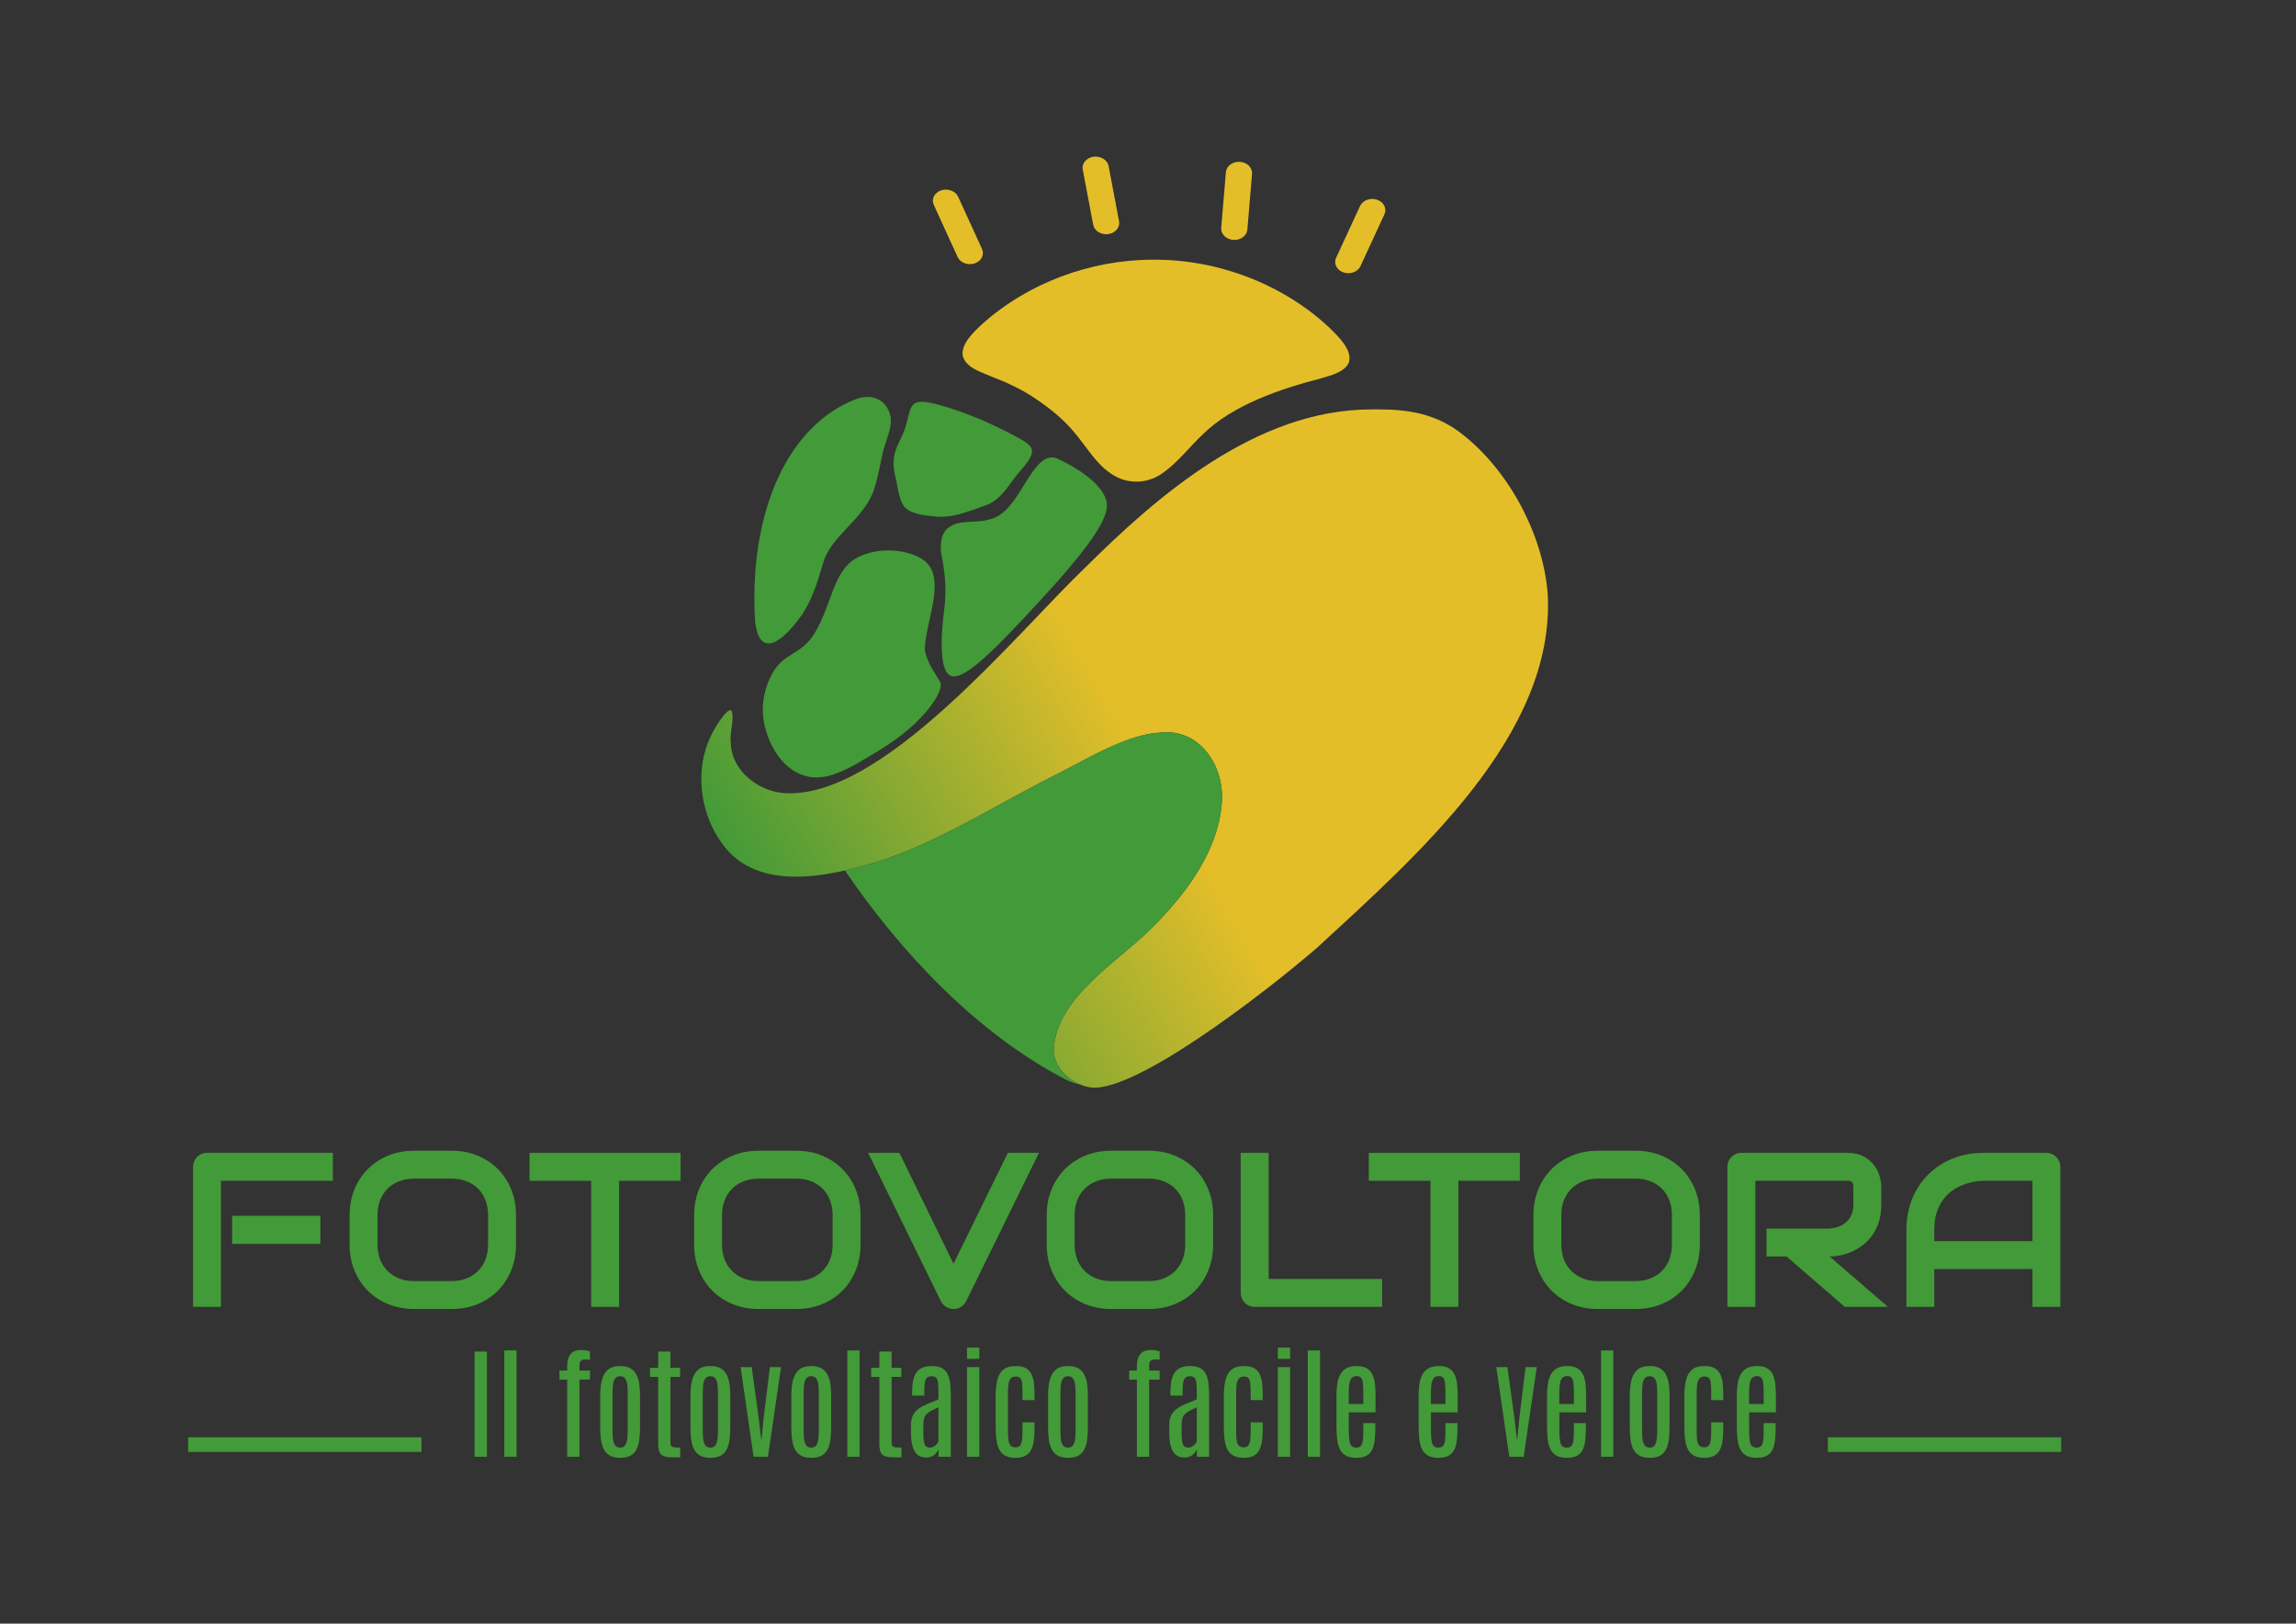 <svg width="1123" height="794" viewBox="0 0 1123 794" fill="none" xmlns="http://www.w3.org/2000/svg">
<rect x="0" y="0" width="1123" height="794" fill="#333333" stroke="none"/>
<mask id="mask0_1_2" style="mask-type:luminance" maskUnits="userSpaceOnUse" x="0" y="0" width="1123" height="794">
<path d="M0 6.76533e-05H1122.52V793.701H0V6.76533e-05Z" fill="white"/>
</mask>
<g mask="url(#mask0_1_2)">
<path d="M156.701 608.317H113.539V594.557H156.701V608.317ZM162.796 577.437H108.075V639.091H94.423V570.665C94.423 569.716 94.597 568.823 94.947 567.984C95.295 567.147 95.777 566.407 96.391 565.779C97.003 565.151 97.728 564.661 98.569 564.312C99.411 563.963 100.319 563.781 101.299 563.781H162.796V577.437Z" fill="#439A38"/>
<path d="M238.73 594.242C238.73 591.547 238.3 589.103 237.442 586.918C236.587 584.726 235.379 582.855 233.818 581.298C232.262 579.742 230.387 578.534 228.202 577.675C226.012 576.817 223.604 576.39 220.979 576.39H202.496C199.836 576.39 197.41 576.817 195.222 577.675C193.032 578.534 191.151 579.742 189.576 581.298C188.002 582.855 186.784 584.726 185.928 586.918C185.07 589.103 184.64 591.547 184.64 594.242V608.631C184.64 611.326 185.07 613.769 185.928 615.954C186.784 618.146 188.002 620.018 189.576 621.574C191.151 623.131 193.032 624.339 195.222 625.198C197.41 626.057 199.836 626.49 202.496 626.49H220.875C223.535 626.49 225.96 626.057 228.15 625.198C230.335 624.339 232.219 623.131 233.794 621.574C235.368 620.018 236.587 618.146 237.442 615.954C238.3 613.769 238.73 611.326 238.73 608.631V594.242ZM252.382 608.631C252.382 613.218 251.596 617.434 250.019 621.289C248.444 625.142 246.256 628.465 243.456 631.265C240.656 634.065 237.336 636.242 233.504 637.799C229.671 639.363 225.496 640.138 220.979 640.138H202.496C197.979 640.138 193.796 639.363 189.943 637.799C186.092 636.242 182.766 634.065 179.967 631.265C177.167 628.465 174.968 625.142 173.376 621.289C171.784 617.434 170.988 613.218 170.988 608.631V594.242C170.988 589.69 171.784 585.481 173.376 581.613C174.968 577.745 177.167 574.422 179.967 571.635C182.766 568.85 186.092 566.673 189.943 565.094C193.796 563.523 197.979 562.734 202.496 562.734H220.979C225.496 562.734 229.671 563.523 233.504 565.094C237.336 566.673 240.656 568.85 243.456 571.635C246.256 574.422 248.444 577.745 250.019 581.613C251.596 585.481 252.382 589.69 252.382 594.242V608.631Z" fill="#439A38"/>
<path d="M332.886 577.438H302.795V639.091H289.143V577.438H259V563.782H332.886V577.438Z" fill="#439A38"/>
<path d="M407.245 594.242C407.245 591.547 406.816 589.103 405.957 586.918C405.103 584.726 403.895 582.855 402.333 581.298C400.777 579.742 398.903 578.534 396.717 577.675C394.528 576.817 392.12 576.39 389.495 576.39H371.012C368.352 576.39 365.925 576.817 363.736 577.675C361.548 578.534 359.667 579.742 358.092 581.298C356.517 582.855 355.3 584.726 354.444 586.918C353.585 589.103 353.156 591.547 353.156 594.242V608.631C353.156 611.326 353.585 613.769 354.444 615.954C355.3 618.146 356.517 620.018 358.092 621.574C359.667 623.131 361.548 624.339 363.736 625.198C365.925 626.057 368.352 626.49 371.012 626.49H389.391C392.051 626.49 394.476 626.057 396.665 625.198C398.851 624.339 400.735 623.131 402.309 621.574C403.884 620.018 405.103 618.146 405.957 615.954C406.816 613.769 407.245 611.326 407.245 608.631V594.242ZM420.897 608.631C420.897 613.218 420.112 617.434 418.535 621.289C416.96 625.142 414.772 628.465 411.972 631.265C409.172 634.065 405.852 636.242 402.02 637.799C398.187 639.363 394.012 640.138 389.495 640.138H371.012C366.495 640.138 362.312 639.363 358.459 637.799C354.608 636.242 351.281 634.065 348.483 631.265C345.683 628.465 343.484 625.142 341.892 621.289C340.3 617.434 339.504 613.218 339.504 608.631V594.242C339.504 589.69 340.3 585.481 341.892 581.613C343.484 577.745 345.683 574.422 348.483 571.635C351.281 568.85 354.608 566.673 358.459 565.094C362.312 563.523 366.495 562.734 371.012 562.734H389.495C394.012 562.734 398.187 563.523 402.02 565.094C405.852 566.673 409.172 568.85 411.972 571.635C414.772 574.422 416.96 577.745 418.535 581.613C420.112 585.481 420.897 589.69 420.897 594.242V608.631Z" fill="#439A38"/>
<path d="M508.177 563.782L472.522 636.41C471.961 637.534 471.13 638.435 470.026 639.119C468.923 639.796 467.709 640.138 466.378 640.138C465.079 640.138 463.882 639.796 462.779 639.119C461.677 638.435 460.829 637.534 460.231 636.41L424.629 563.782H439.911L466.378 618.028L492.95 563.782H508.177Z" fill="#439A38"/>
<path d="M579.702 594.242C579.702 591.547 579.273 589.103 578.414 586.918C577.558 584.726 576.352 582.855 574.79 581.298C573.234 579.742 571.36 578.534 569.174 577.675C566.985 576.817 564.577 576.39 561.952 576.39H543.469C540.809 576.39 538.382 576.817 536.193 577.675C534.005 578.534 532.124 579.742 530.549 581.298C528.974 582.855 527.757 584.726 526.901 586.918C526.042 589.103 525.613 591.547 525.613 594.242V608.631C525.613 611.326 526.042 613.769 526.901 615.954C527.757 618.146 528.974 620.018 530.549 621.574C532.124 623.131 534.005 624.339 536.193 625.198C538.382 626.057 540.809 626.49 543.469 626.49H561.848C564.508 626.49 566.933 626.057 569.122 625.198C571.308 624.339 573.192 623.131 574.766 621.574C576.341 620.018 577.558 618.146 578.414 615.954C579.273 613.769 579.702 611.326 579.702 608.631V594.242ZM593.354 608.631C593.354 613.218 592.569 617.434 590.992 621.289C589.417 625.142 587.229 628.465 584.429 631.265C581.629 634.065 578.309 636.242 574.477 637.799C570.644 639.363 566.469 640.138 561.952 640.138H543.469C538.952 640.138 534.769 639.363 530.916 637.799C527.065 636.242 523.738 634.065 520.94 631.265C518.14 628.465 515.941 625.142 514.349 621.289C512.757 617.434 511.961 613.218 511.961 608.631V594.242C511.961 589.69 512.757 585.481 514.349 581.613C515.941 577.745 518.14 574.422 520.94 571.635C523.738 568.85 527.065 566.673 530.916 565.094C534.769 563.523 538.952 562.734 543.469 562.734H561.952C566.469 562.734 570.644 563.523 574.477 565.094C578.309 566.673 581.629 568.85 584.429 571.635C587.229 574.422 589.417 577.745 590.992 581.613C592.569 585.481 593.354 589.69 593.354 594.242V608.631Z" fill="#439A38"/>
<path d="M676.015 639.091H613.734C612.749 639.091 611.842 638.916 611.003 638.567C610.159 638.211 609.433 637.73 608.826 637.122C608.211 636.508 607.73 635.782 607.381 634.944C607.031 634.099 606.857 633.191 606.857 632.207V563.782H620.506V625.435H676.015V639.091Z" fill="#439A38"/>
<path d="M743.387 577.438H713.296V639.091H699.648V577.438H669.501V563.782H743.387V577.438Z" fill="#439A38"/>
<path d="M817.746 594.242C817.746 591.547 817.321 589.103 816.462 586.918C815.604 584.726 814.396 582.855 812.838 581.298C811.281 579.742 809.404 578.534 807.218 577.675C805.033 576.817 802.625 576.39 800 576.39H781.513C778.853 576.39 776.43 576.817 774.238 577.675C772.053 578.534 770.168 579.742 768.597 581.298C767.018 582.855 765.804 584.726 764.945 586.918C764.086 589.103 763.661 591.547 763.661 594.242V608.631C763.661 611.326 764.086 613.769 764.945 615.954C765.804 618.146 767.018 620.018 768.597 621.574C770.168 623.131 772.053 624.339 774.238 625.198C776.43 626.057 778.853 626.49 781.513 626.49H799.894C802.554 626.49 804.977 626.057 807.169 625.198C809.354 624.339 811.24 623.131 812.81 621.574C814.388 620.018 815.604 618.146 816.462 615.954C817.321 613.769 817.746 611.326 817.746 608.631V594.242ZM831.402 608.631C831.402 613.218 830.613 617.434 829.036 621.289C827.465 625.142 825.273 628.465 822.473 631.265C819.673 634.065 816.357 636.242 812.524 637.799C808.692 639.363 804.517 640.138 800 640.138H781.513C776.996 640.138 772.813 639.363 768.96 637.799C765.113 636.242 761.782 634.065 758.984 631.265C756.184 628.465 753.985 625.142 752.393 621.289C750.801 617.434 750.005 613.218 750.005 608.631V594.242C750.005 589.69 750.801 585.481 752.393 581.613C753.985 577.745 756.184 574.422 758.984 571.635C761.782 568.85 765.113 566.673 768.96 565.094C772.813 563.523 776.996 562.734 781.513 562.734H800C804.517 562.734 808.692 563.523 812.524 565.094C816.357 566.673 819.673 568.85 822.473 571.635C825.273 574.422 827.465 577.745 829.036 581.613C830.613 585.481 831.402 589.69 831.402 594.242V608.631Z" fill="#439A38"/>
<path d="M920.151 589.097C920.151 592.21 919.767 594.997 918.992 597.446C918.224 599.897 917.184 602.061 915.871 603.933C914.559 605.803 913.044 607.409 911.327 608.735C909.608 610.069 907.815 611.158 905.943 612.017C904.072 612.875 902.18 613.497 900.275 613.881C898.362 614.265 896.575 614.461 894.892 614.461L923.404 639.091H902.292L873.836 614.461H864.012V600.805H894.892C896.61 600.665 898.174 600.309 899.591 599.73C901.008 599.15 902.236 598.375 903.27 597.391C904.296 596.413 905.099 595.234 905.658 593.851C906.216 592.469 906.495 590.883 906.495 589.097V580.482C906.495 579.714 906.398 579.127 906.208 578.722C906.014 578.325 905.77 578.025 905.476 577.829C905.176 577.641 904.862 577.529 904.527 577.494C904.191 577.458 903.891 577.438 903.612 577.438H858.554V639.091H844.898V570.666C844.898 569.717 845.072 568.822 845.422 567.985C845.77 567.147 846.252 566.407 846.866 565.778C847.48 565.15 848.207 564.662 849.044 564.313C849.89 563.963 850.796 563.782 851.774 563.782H903.612C906.656 563.782 909.224 564.333 911.327 565.437C913.428 566.539 915.138 567.922 916.451 569.59C917.763 571.251 918.706 573.046 919.286 574.973C919.864 576.893 920.151 578.701 920.151 580.377V589.097Z" fill="#439A38"/>
<path d="M946.094 606.948H994.092V577.438H970.09C969.67 577.438 968.784 577.5 967.437 577.619C966.089 577.744 964.533 578.052 962.766 578.54C961 579.03 959.136 579.783 957.174 580.796C955.212 581.815 953.41 583.211 951.764 584.999C950.116 586.786 948.761 589.02 947.693 591.694C946.625 594.375 946.094 597.622 946.094 601.44V606.948ZM1007.74 639.091H994.092V620.604H946.094V639.091H932.438V601.44C932.438 595.939 933.381 590.884 935.273 586.262C937.165 581.64 939.79 577.668 943.148 574.338C946.513 571.015 950.486 568.424 955.073 566.567C959.66 564.71 964.665 563.782 970.09 563.782H1000.86C1001.81 563.782 1002.7 563.963 1003.54 564.312C1004.38 564.662 1005.12 565.15 1005.74 565.779C1006.38 566.407 1006.87 567.147 1007.22 567.984C1007.57 568.823 1007.74 569.716 1007.74 570.666V639.091Z" fill="#439A38"/>
<path d="M232.119 660.957H238.168V712.397H232.119V660.957Z" fill="#439A38"/>
<path d="M246.671 660.399H252.661V712.397H246.671V660.399Z" fill="#439A38"/>
<path d="M277.418 712.397V674.662H273.647V670.25H277.418V668.113C277.418 665.586 277.959 663.631 279.04 662.255C280.123 660.881 281.84 660.197 284.2 660.197C285.348 660.197 286.343 660.287 287.182 660.475C288.019 660.657 288.476 660.769 288.554 660.81V664.993C287.775 664.874 287.083 664.811 286.479 664.811C285.174 664.811 284.336 665.09 283.966 665.634C283.596 666.179 283.411 666.926 283.411 667.883V670.25H288.554V674.662H283.411V712.397H277.418Z" fill="#439A38"/>
<path d="M303.371 707.922C304.422 707.922 305.207 707.572 305.725 706.875C306.241 706.17 306.586 705.192 306.761 703.935C306.935 702.679 307.026 701.219 307.026 699.564V681.183C307.026 679.542 306.935 678.118 306.761 676.896C306.586 675.682 306.237 674.731 305.71 674.047C305.183 673.37 304.405 673.028 303.371 673.028C302.279 673.028 301.462 673.37 300.918 674.047C300.369 674.731 300.013 675.682 299.849 676.896C299.685 678.118 299.602 679.542 299.602 681.183V699.564C299.602 701.219 299.685 702.679 299.849 703.935C300.013 705.192 300.369 706.17 300.918 706.875C301.462 707.572 302.279 707.922 303.371 707.922ZM303.371 712.92C301.305 712.92 299.629 712.564 298.345 711.852C297.061 711.14 296.069 710.128 295.378 708.815C294.686 707.503 294.215 705.918 293.961 704.082C293.706 702.239 293.579 700.179 293.579 697.896V682.376C293.579 679.632 293.845 677.175 294.369 675.011C294.895 672.854 295.866 671.143 297.277 669.9C298.69 668.651 300.722 668.03 303.371 668.03C305.358 668.03 306.985 668.386 308.251 669.098C309.518 669.81 310.503 670.808 311.205 672.107C311.906 673.406 312.387 674.92 312.65 676.666C312.915 678.411 313.045 680.316 313.045 682.376V697.896C313.045 700.138 312.929 702.176 312.695 704.006C312.461 705.842 312.007 707.419 311.337 708.759C310.663 710.092 309.69 711.119 308.411 711.838C307.138 712.558 305.455 712.92 303.371 712.92Z" fill="#439A38"/>
<path d="M328.595 712.655C326.725 712.655 325.31 712.431 324.358 711.984C323.401 711.538 322.759 710.819 322.427 709.82C322.095 708.83 321.931 707.516 321.931 705.876V673.35H317.927V668.908H321.931V660.958H327.922V668.908H332.658V673.35H327.922V705.352C327.922 706.092 328.019 706.644 328.215 707C328.41 707.363 328.85 707.6 329.531 707.719C330.211 707.838 331.273 707.894 332.718 707.894V712.655H328.595Z" fill="#439A38"/>
<path d="M347.505 707.922C348.556 707.922 349.341 707.572 349.858 706.875C350.374 706.17 350.72 705.192 350.894 703.935C351.069 702.679 351.16 701.219 351.16 699.564V681.183C351.16 679.542 351.069 678.118 350.894 676.896C350.72 675.682 350.37 674.731 349.844 674.047C349.317 673.37 348.538 673.028 347.505 673.028C346.413 673.028 345.596 673.37 345.05 674.047C344.502 674.731 344.146 675.682 343.982 676.896C343.818 678.118 343.734 679.542 343.734 681.183V699.564C343.734 701.219 343.818 702.679 343.982 703.935C344.146 705.192 344.502 706.17 345.05 706.875C345.596 707.572 346.413 707.922 347.505 707.922ZM347.505 712.92C345.438 712.92 343.762 712.564 342.478 711.852C341.194 711.14 340.202 710.128 339.512 708.815C338.82 707.503 338.349 705.918 338.094 704.082C337.84 702.239 337.713 700.179 337.713 697.896V682.376C337.713 679.632 337.978 677.175 338.502 675.011C339.029 672.854 340 671.143 341.41 669.9C342.824 668.651 344.856 668.03 347.505 668.03C349.492 668.03 351.118 668.386 352.385 669.098C353.652 669.81 354.637 670.808 355.338 672.107C356.04 673.406 356.521 674.92 356.784 676.666C357.049 678.411 357.178 680.316 357.178 682.376V697.896C357.178 700.138 357.062 702.176 356.829 704.006C356.594 705.842 356.141 707.419 355.47 708.759C354.797 710.092 353.824 711.119 352.545 711.838C351.272 712.558 349.589 712.92 347.505 712.92Z" fill="#439A38"/>
<path d="M368.575 712.397L362.232 668.553H367.671L371.088 693.427L372.286 703.802H372.491L373.515 693.401L376.555 668.553H382.022L375.619 712.397H368.575Z" fill="#439A38"/>
<path d="M396.84 707.922C397.89 707.922 398.676 707.572 399.193 706.875C399.709 706.17 400.054 705.192 400.229 703.935C400.404 702.679 400.494 701.219 400.494 699.564V681.183C400.494 679.542 400.404 678.118 400.229 676.896C400.054 675.682 399.705 674.731 399.178 674.047C398.652 673.37 397.873 673.028 396.84 673.028C395.748 673.028 394.93 673.37 394.386 674.047C393.837 674.731 393.481 675.682 393.317 676.896C393.153 678.118 393.069 679.542 393.069 681.183V699.564C393.069 701.219 393.153 702.679 393.317 703.935C393.481 705.192 393.837 706.17 394.386 706.875C394.93 707.572 395.748 707.922 396.84 707.922ZM396.84 712.92C394.773 712.92 393.097 712.564 391.813 711.852C390.529 711.14 389.537 710.128 388.846 708.815C388.154 707.503 387.684 705.918 387.429 704.082C387.174 702.239 387.048 700.179 387.048 697.896V682.376C387.048 679.632 387.313 677.175 387.837 675.011C388.364 672.854 389.334 671.143 390.745 669.9C392.158 668.651 394.19 668.03 396.84 668.03C398.826 668.03 400.453 668.386 401.72 669.098C402.986 669.81 403.972 670.808 404.673 672.107C405.374 673.406 405.856 674.92 406.118 676.666C406.384 678.411 406.513 680.316 406.513 682.376V697.896C406.513 700.138 406.397 702.176 406.164 704.006C405.929 705.842 405.476 707.419 404.805 708.759C404.132 710.092 403.158 711.119 401.88 711.838C400.606 712.558 398.924 712.92 396.84 712.92Z" fill="#439A38"/>
<path d="M414.433 660.399H420.424V712.397H414.433V660.399Z" fill="#439A38"/>
<path d="M436.763 712.655C434.892 712.655 433.478 712.431 432.526 711.984C431.568 711.538 430.927 710.819 430.595 709.82C430.263 708.83 430.099 707.516 430.099 705.876V673.35H426.095V668.908H430.099V660.958H436.09V668.908H440.826V673.35H436.09V705.352C436.09 706.092 436.187 706.644 436.383 707C436.578 707.363 437.018 707.6 437.699 707.719C438.379 707.838 439.44 707.894 440.886 707.894V712.655H436.763Z" fill="#439A38"/>
<path d="M454.765 707.922C455.82 707.922 456.724 707.587 457.484 706.916C458.245 706.246 458.752 705.576 459.006 704.912V688.227C457.505 688.89 456.273 689.483 455.306 690.022C454.342 690.559 453.592 691.118 453.058 691.704C452.521 692.29 452.146 692.988 451.93 693.806C451.717 694.622 451.609 695.655 451.609 696.904V700.968C451.609 703.439 451.826 705.22 452.252 706.302C452.681 707.384 453.518 707.922 454.765 707.922ZM453.072 712.774C450.422 712.774 448.513 711.747 447.344 709.695C446.174 707.635 445.581 704.787 445.56 701.143V696.876C445.56 694.95 445.892 693.344 446.554 692.067C447.214 690.79 448.15 689.728 449.361 688.87C450.569 688.011 451.99 687.235 453.628 686.544C455.264 685.854 457.054 685.12 459.006 684.338V680.946C459.006 679.074 458.946 677.559 458.828 676.4C458.713 675.242 458.416 674.39 457.938 673.846C457.46 673.3 456.696 673.028 455.645 673.028C454.612 673.028 453.837 673.3 453.32 673.846C452.804 674.39 452.468 675.248 452.312 676.414C452.154 677.587 452.077 679.11 452.077 680.974V682.495H446.114V681.239C446.114 679.367 446.233 677.628 446.468 676.023C446.701 674.418 447.148 673.014 447.812 671.827C448.472 670.64 449.441 669.712 450.72 669.035C451.993 668.364 453.676 668.03 455.76 668.03C457.746 668.03 459.352 668.343 460.566 668.979C461.785 669.614 462.721 670.543 463.373 671.771C464.026 673 464.469 674.515 464.704 676.316C464.937 678.118 465.056 680.198 465.056 682.558V712.396H459.034V708.599C458.86 709.179 458.517 709.8 458.012 710.448C457.505 711.106 456.842 711.656 456.025 712.103C455.205 712.551 454.221 712.774 453.072 712.774Z" fill="#439A38"/>
<path d="M472.976 668.553H478.995V712.397H472.976V668.553ZM472.976 659.031H478.995V664.525H472.976V659.031Z" fill="#439A38"/>
<path d="M496.766 712.92C494.643 712.92 492.932 712.558 491.638 711.838C490.339 711.119 489.358 710.079 488.684 708.724C488.011 707.37 487.56 705.758 487.327 703.872C487.092 701.994 486.974 699.907 486.974 697.603V682.935C486.974 680.01 487.219 677.434 487.707 675.192C488.192 672.951 489.148 671.192 490.57 669.928C491.99 668.664 494.106 668.03 496.912 668.03C498.86 668.03 500.435 668.351 501.632 668.992C502.83 669.635 503.747 670.563 504.379 671.771C505.011 672.979 505.44 674.418 505.663 676.092C505.891 677.768 506.002 679.632 506.002 681.678V684.715H500.099V680.862C500.099 679.186 500.043 677.775 499.935 676.638C499.831 675.499 499.551 674.634 499.104 674.047C498.654 673.468 497.907 673.175 496.852 673.175C495.743 673.175 494.915 673.488 494.367 674.124C493.823 674.759 493.456 675.66 493.275 676.84C493.087 678.02 492.995 679.416 492.995 681.036V699.683C492.995 701.491 493.072 702.999 493.23 704.194C493.387 705.394 493.726 706.295 494.252 706.888C494.779 707.482 495.586 707.775 496.679 707.775C497.73 707.775 498.494 707.46 498.972 706.826C499.45 706.198 499.758 705.275 499.894 704.082C500.03 702.88 500.099 701.456 500.099 699.795V695.558H506.002V698.399C506.002 700.556 505.894 702.524 505.682 704.298C505.464 706.071 505.042 707.6 504.407 708.886C503.775 710.176 502.847 711.168 501.618 711.866C500.39 712.571 498.772 712.92 496.766 712.92Z" fill="#439A38"/>
<path d="M522.426 707.922C523.477 707.922 524.262 707.572 524.779 706.875C525.295 706.17 525.641 705.192 525.815 703.935C525.99 702.679 526.081 701.219 526.081 699.564V681.183C526.081 679.542 525.99 678.118 525.815 676.896C525.641 675.682 525.291 674.731 524.765 674.047C524.238 673.37 523.459 673.028 522.426 673.028C521.334 673.028 520.517 673.37 519.973 674.047C519.423 674.731 519.067 675.682 518.903 676.896C518.739 678.118 518.657 679.542 518.657 681.183V699.564C518.657 701.219 518.739 702.679 518.903 703.935C519.067 705.192 519.423 706.17 519.973 706.875C520.517 707.572 521.334 707.922 522.426 707.922ZM522.426 712.92C520.359 712.92 518.683 712.564 517.399 711.852C516.115 711.14 515.123 710.128 514.433 708.815C513.741 707.503 513.27 705.918 513.015 704.082C512.761 702.239 512.634 700.179 512.634 697.896V682.376C512.634 679.632 512.899 677.175 513.423 675.011C513.95 672.854 514.921 671.143 516.331 669.9C517.745 668.651 519.777 668.03 522.426 668.03C524.413 668.03 526.039 668.386 527.306 669.098C528.573 669.81 529.558 670.808 530.259 672.107C530.961 673.406 531.442 674.92 531.705 676.666C531.97 678.411 532.099 680.316 532.099 682.376V697.896C532.099 700.138 531.983 702.176 531.75 704.006C531.515 705.842 531.062 707.419 530.391 708.759C529.718 710.092 528.745 711.119 527.466 711.838C526.193 712.558 524.51 712.92 522.426 712.92Z" fill="#439A38"/>
<path d="M556.063 712.397V674.662H552.292V670.25H556.063V668.113C556.063 665.586 556.604 663.631 557.686 662.255C558.768 660.881 560.486 660.197 562.846 660.197C563.994 660.197 564.988 660.287 565.827 660.475C566.664 660.657 567.122 660.769 567.199 660.81V664.993C566.42 664.874 565.728 664.811 565.124 664.811C563.819 664.811 562.982 665.09 562.611 665.634C562.242 666.179 562.056 666.926 562.056 667.883V670.25H567.199V674.662H562.056V712.397H556.063Z" fill="#439A38"/>
<path d="M581.109 707.922C582.164 707.922 583.068 707.587 583.828 706.916C584.589 706.246 585.096 705.576 585.35 704.912V688.227C583.849 688.89 582.617 689.483 581.65 690.022C580.686 690.559 579.936 691.118 579.402 691.704C578.865 692.29 578.49 692.988 578.274 693.806C578.061 694.622 577.953 695.655 577.953 696.904V700.968C577.953 703.439 578.17 705.22 578.596 706.302C579.025 707.384 579.862 707.922 581.109 707.922ZM579.416 712.774C576.766 712.774 574.857 711.747 573.688 709.695C572.518 707.635 571.925 704.787 571.904 701.143V696.876C571.904 694.95 572.236 693.344 572.898 692.067C573.558 690.79 574.494 689.728 575.705 688.87C576.913 688.011 578.334 687.235 579.972 686.544C581.608 685.854 583.398 685.12 585.35 684.338V680.946C585.35 679.074 585.29 677.559 585.172 676.4C585.057 675.242 584.76 674.39 584.282 673.846C583.804 673.3 583.04 673.028 581.989 673.028C580.956 673.028 580.181 673.3 579.664 673.846C579.148 674.39 578.812 675.248 578.656 676.414C578.498 677.587 578.421 679.11 578.421 680.974V682.495H572.458V681.239C572.458 679.367 572.577 677.628 572.812 676.023C573.045 674.418 573.492 673.014 574.156 671.827C574.816 670.64 575.785 669.712 577.064 669.035C578.337 668.364 580.02 668.03 582.104 668.03C584.09 668.03 585.696 668.343 586.91 668.979C588.129 669.614 589.065 670.543 589.717 671.771C590.37 673 590.813 674.515 591.048 676.316C591.281 678.118 591.4 680.198 591.4 682.558V712.396H585.378V708.599C585.204 709.179 584.861 709.8 584.356 710.448C583.849 711.106 583.186 711.656 582.369 712.103C581.549 712.551 580.565 712.774 579.416 712.774Z" fill="#439A38"/>
<path d="M608.386 712.92C606.263 712.92 604.552 712.558 603.254 711.838C601.956 711.119 600.978 710.079 600.302 708.724C599.631 707.37 599.178 705.758 598.947 703.872C598.71 701.994 598.591 699.907 598.591 697.603V682.935C598.591 680.01 598.835 677.434 599.324 675.192C599.812 672.951 600.768 671.192 602.186 669.928C603.61 668.664 605.726 668.03 608.532 668.03C610.48 668.03 612.051 668.351 613.252 668.992C614.446 669.635 615.367 670.563 615.995 671.771C616.631 672.979 617.056 674.418 617.28 676.092C617.511 677.768 617.622 679.632 617.622 681.678V684.715H611.716V680.862C611.716 679.186 611.66 677.775 611.555 676.638C611.451 675.499 611.171 674.634 610.724 674.047C610.271 673.468 609.523 673.175 608.47 673.175C607.359 673.175 606.535 673.488 605.984 674.124C605.439 674.759 605.076 675.66 604.895 676.84C604.707 678.02 604.615 679.416 604.615 681.036V699.683C604.615 701.491 604.692 702.999 604.846 704.194C605.007 705.394 605.342 706.295 605.872 706.888C606.396 707.482 607.206 707.775 608.295 707.775C609.35 707.775 610.11 707.46 610.592 706.826C611.067 706.198 611.374 705.275 611.514 704.082C611.646 702.88 611.716 701.456 611.716 699.795V695.558H617.622V698.399C617.622 700.556 617.511 702.524 617.302 704.298C617.084 706.071 616.659 707.6 616.023 708.886C615.395 710.176 614.467 711.168 613.238 711.866C612.01 712.571 610.39 712.92 608.386 712.92Z" fill="#439A38"/>
<path d="M624.988 668.553H631.007V712.397H624.988V668.553ZM624.988 659.031H631.007V664.525H624.988V659.031Z" fill="#439A38"/>
<path d="M639.656 660.399H645.647V712.397H639.656V660.399Z" fill="#439A38"/>
<path d="M659.679 686.614H666.807V681.035C666.807 679.283 666.751 677.803 666.632 676.61C666.513 675.409 666.235 674.501 665.78 673.887C665.333 673.273 664.593 672.965 663.56 672.965C662.416 672.965 661.564 673.321 661.005 674.019C660.447 674.725 660.091 675.687 659.923 676.931C659.756 678.166 659.679 679.605 659.679 681.238V686.614ZM663.329 712.921C661.221 712.921 659.532 712.557 658.261 711.825C656.984 711.091 656.013 710.058 655.351 708.71C654.687 707.37 654.247 705.757 654.017 703.873C653.793 701.994 653.681 699.914 653.681 697.638V682.146C653.681 680.079 653.828 678.187 654.121 676.463C654.415 674.738 654.924 673.245 655.644 671.987C656.363 670.731 657.368 669.761 658.652 669.07C659.937 668.378 661.577 668.029 663.56 668.029C665.571 668.029 667.184 668.378 668.412 669.083C669.641 669.782 670.569 670.773 671.205 672.05C671.84 673.321 672.259 674.843 672.476 676.61C672.692 678.369 672.797 680.303 672.797 682.411V690.677H659.707V699.418C659.707 702.183 659.895 704.291 660.272 705.743C660.656 707.195 661.689 707.922 663.385 707.922C664.496 707.922 665.292 707.579 665.767 706.889C666.248 706.197 666.541 705.219 666.647 703.963C666.751 702.706 666.807 701.219 666.807 699.509V695.969H672.679V697.841C672.679 700.117 672.588 702.183 672.405 704.033C672.217 705.89 671.827 707.475 671.219 708.801C670.619 710.127 669.683 711.139 668.427 711.853C667.169 712.565 665.473 712.921 663.329 712.921Z" fill="#439A38"/>
<path d="M699.864 686.614H706.992V681.035C706.992 679.283 706.936 677.803 706.817 676.61C706.699 675.409 706.42 674.501 705.965 673.887C705.519 673.273 704.779 672.965 703.745 672.965C702.601 672.965 701.749 673.321 701.191 674.019C700.632 674.725 700.276 675.687 700.108 676.931C699.941 678.166 699.864 679.605 699.864 681.238V686.614ZM703.516 712.921C701.407 712.921 699.717 712.557 698.447 711.825C697.169 711.091 696.199 710.058 695.536 708.71C694.872 707.37 694.432 705.757 694.203 703.873C693.979 701.994 693.867 699.914 693.867 697.638V682.146C693.867 680.079 694.013 678.187 694.307 676.463C694.6 674.738 695.109 673.245 695.829 671.987C696.548 670.731 697.553 669.761 698.837 669.07C700.123 668.378 701.763 668.029 703.745 668.029C705.756 668.029 707.369 668.378 708.597 669.083C709.827 669.782 710.755 670.773 711.391 672.05C712.025 673.321 712.444 674.843 712.661 676.61C712.877 678.369 712.983 680.303 712.983 682.411V690.677H699.892V699.418C699.892 702.183 700.08 704.291 700.457 705.743C700.841 707.195 701.875 707.922 703.571 707.922C704.681 707.922 705.477 707.579 705.952 706.889C706.433 706.197 706.727 705.219 706.832 703.963C706.936 702.706 706.992 701.219 706.992 699.509V695.969H712.864V697.841C712.864 700.117 712.773 702.183 712.591 704.033C712.403 705.89 712.012 707.475 711.404 708.801C710.804 710.127 709.868 711.139 708.612 711.853C707.355 712.565 705.659 712.921 703.516 712.921Z" fill="#439A38"/>
<path d="M738.206 712.397L731.86 668.553H737.298L740.72 693.427L741.913 703.802H742.122L743.142 693.401L746.186 668.553H751.653L745.25 712.397H738.206Z" fill="#439A38"/>
<path d="M762.67 686.614H769.804V681.035C769.804 679.283 769.742 677.803 769.623 676.61C769.511 675.409 769.226 674.501 768.779 673.887C768.331 673.273 767.591 672.965 766.559 672.965C765.407 672.965 764.555 673.321 764.003 674.019C763.444 674.725 763.082 675.687 762.92 676.931C762.754 678.166 762.67 679.605 762.67 681.238V686.614ZM766.32 712.921C764.219 712.921 762.53 712.557 761.252 711.825C759.975 711.091 759.004 710.058 758.342 708.71C757.684 707.37 757.238 705.757 757.015 703.873C756.791 701.994 756.679 699.914 756.679 697.638V682.146C756.679 680.079 756.826 678.187 757.119 676.463C757.412 674.738 757.915 673.245 758.635 671.987C759.36 670.731 760.359 669.761 761.651 669.07C762.935 668.378 764.568 668.029 766.559 668.029C768.562 668.029 770.182 668.378 771.411 669.083C772.639 669.782 773.568 670.773 774.203 672.05C774.831 673.321 775.258 674.843 775.474 676.61C775.683 678.369 775.795 680.303 775.795 682.411V690.677H762.698V699.418C762.698 702.183 762.886 704.291 763.27 705.743C763.647 707.195 764.687 707.922 766.384 707.922C767.494 707.922 768.283 707.579 768.764 706.889C769.239 706.197 769.532 705.219 769.638 703.963C769.748 702.706 769.804 701.219 769.804 699.509V695.969H775.676V697.841C775.676 700.117 775.586 702.183 775.396 704.033C775.215 705.89 774.818 707.475 774.218 708.801C773.61 710.127 772.682 711.139 771.424 711.853C770.168 712.565 768.464 712.921 766.32 712.921Z" fill="#439A38"/>
<path d="M783.097 660.399H789.088V712.397H783.097V660.399Z" fill="#439A38"/>
<path d="M806.918 707.922C807.973 707.922 808.754 707.572 809.272 706.875C809.788 706.17 810.137 705.192 810.312 703.935C810.486 702.679 810.577 701.219 810.577 699.564V681.183C810.577 679.542 810.486 678.118 810.312 676.896C810.137 675.682 809.788 674.731 809.257 674.047C808.733 673.37 807.952 673.028 806.918 673.028C805.829 673.028 805.012 673.37 804.468 674.047C803.916 674.731 803.56 675.682 803.4 676.896C803.232 678.118 803.148 679.542 803.148 681.183V699.564C803.148 701.219 803.232 702.679 803.4 703.935C803.56 705.192 803.916 706.17 804.468 706.875C805.012 707.572 805.829 707.922 806.918 707.922ZM806.918 712.92C804.852 712.92 803.176 712.564 801.892 711.852C800.608 711.14 799.616 710.128 798.925 708.815C798.233 707.503 797.765 705.918 797.508 704.082C797.256 702.239 797.13 700.179 797.13 697.896V682.376C797.13 679.632 797.396 677.175 797.92 675.011C798.442 672.854 799.413 671.143 800.824 669.9C802.241 668.651 804.273 668.03 806.918 668.03C808.908 668.03 810.534 668.386 811.798 669.098C813.069 669.81 814.053 670.808 814.752 672.107C815.457 673.406 815.938 674.92 816.197 676.666C816.462 678.411 816.594 680.316 816.594 682.376V697.896C816.594 700.138 816.476 702.176 816.245 704.006C816.008 705.842 815.554 707.419 814.884 708.759C814.214 710.092 813.237 711.119 811.958 711.838C810.688 712.558 809.006 712.92 806.918 712.92Z" fill="#439A38"/>
<path d="M833.629 712.92C831.507 712.92 829.796 712.558 828.505 711.838C827.207 711.119 826.221 710.079 825.552 708.724C824.875 707.37 824.428 705.758 824.191 703.872C823.96 701.994 823.841 699.907 823.841 697.603V682.935C823.841 680.01 824.085 677.434 824.575 675.192C825.056 672.951 826.012 671.192 827.437 669.928C828.853 668.664 830.969 668.03 833.776 668.03C835.724 668.03 837.301 668.351 838.496 668.992C839.696 669.635 840.611 670.563 841.247 671.771C841.875 672.979 842.307 674.418 842.531 676.092C842.755 677.768 842.865 679.632 842.865 681.678V684.715H836.967V680.862C836.967 679.186 836.911 677.775 836.799 676.638C836.695 675.499 836.415 674.634 835.968 674.047C835.521 673.468 834.775 673.175 833.72 673.175C832.609 673.175 831.779 673.488 831.235 674.124C830.691 674.759 830.32 675.66 830.139 676.84C829.951 678.02 829.859 679.416 829.859 681.036V699.683C829.859 701.491 829.936 702.999 830.097 704.194C830.251 705.394 830.592 706.295 831.116 706.888C831.647 707.482 832.449 707.775 833.545 707.775C834.593 707.775 835.361 707.46 835.836 706.826C836.317 706.198 836.624 705.275 836.757 704.082C836.897 702.88 836.967 701.456 836.967 699.795V695.558H842.865V698.399C842.865 700.556 842.761 702.524 842.545 704.298C842.328 706.071 841.909 707.6 841.275 708.886C840.639 710.176 839.711 711.168 838.481 711.866C837.253 712.571 835.64 712.92 833.629 712.92Z" fill="#439A38"/>
<path d="M855.495 686.614H862.623V681.035C862.623 679.283 862.567 677.803 862.449 676.61C862.33 675.409 862.051 674.501 861.597 673.887C861.15 673.273 860.41 672.965 859.377 672.965C858.233 672.965 857.381 673.321 856.822 674.019C856.263 674.725 855.907 675.687 855.739 676.931C855.573 678.166 855.495 679.605 855.495 681.238V686.614ZM859.147 712.921C857.038 712.921 855.349 712.557 854.078 711.825C852.801 711.091 851.83 710.058 851.167 708.71C850.503 707.37 850.063 705.757 849.834 703.873C849.61 701.994 849.498 699.914 849.498 697.638V682.146C849.498 680.079 849.645 678.187 849.938 676.463C850.231 674.738 850.741 673.245 851.461 671.987C852.179 670.731 853.185 669.761 854.469 669.07C855.754 668.378 857.394 668.029 859.377 668.029C861.387 668.029 863.001 668.378 864.229 669.083C865.458 669.782 866.386 670.773 867.022 672.05C867.657 673.321 868.075 674.843 868.293 676.61C868.509 678.369 868.614 680.303 868.614 682.411V690.677H855.523V699.418C855.523 702.183 855.711 704.291 856.089 705.743C856.473 707.195 857.506 707.922 859.202 707.922C860.313 707.922 861.109 707.579 861.583 706.889C862.065 706.197 862.358 705.219 862.463 703.963C862.567 702.706 862.623 701.219 862.623 699.509V695.969H868.495V697.841C868.495 700.117 868.405 702.183 868.222 704.033C868.034 705.89 867.643 707.475 867.035 708.801C866.435 710.127 865.499 711.139 864.243 711.853C862.986 712.565 861.29 712.921 859.147 712.921Z" fill="#439A38"/>
<path d="M206.151 710.031H92.031V702.881H206.151V710.031Z" fill="#439A38"/>
<path d="M1008.15 710.031H894.025V702.881H1008.15V710.031Z" fill="#439A38"/>
</g>
<path d="M670.555 200.215C614.299 200.328 565.831 242.695 530.689 277.681C497.177 309.616 431.375 391.455 383.248 387.828C371.112 386.903 357.648 376.956 357.443 363.244C356.668 358.569 359.503 351.1 357.716 347.471L357.588 347.383C357.043 347.129 356.304 347.548 355.805 347.992C353.172 350.063 347.64 358.131 345.141 366.376C340.124 382.984 344.227 402.255 355.404 415.339C373.875 436.701 408.572 427.883 432.5 420.369C462.381 410.027 489.584 392.147 518.537 377.797C534.779 369.36 552.757 358.697 568.181 358.224C587.707 356.371 599.632 376.064 597.481 393.837C595.455 415.875 581.157 435.484 565.941 451.167C548.981 469.44 516.289 486.676 515.339 513.969C515.847 523.249 524.916 530.699 533.725 531.832C555.391 534.111 617.459 486.54 644.312 463.372C693.697 417.845 760.648 359.211 757.008 290.641C754.845 261.671 738.252 230.547 715.592 212.635C702.727 202.365 689.352 200.192 673.485 200.192C672.519 200.192 671.54 200.2 670.555 200.215Z" fill="url(#paint0_linear_1_2)"/>
<mask id="mask1_1_2" style="mask-type:luminance" maskUnits="userSpaceOnUse" x="0" y="0" width="1123" height="794">
<path d="M0 6.76533e-05H1122.52V793.701H0V6.76533e-05Z" fill="white"/>
</mask>
<g mask="url(#mask1_1_2)">
<path d="M402.415 276.041C405.945 261.633 423.963 253.532 427.975 237.689C429.679 232.399 430.409 227.284 431.623 222.072C433.551 213.051 438.929 205.891 433.103 198.217C429.748 193.913 423.884 193.197 418.893 195.081C385.777 207.759 367.069 248.74 369.121 300.403C369.888 321.375 380.372 316.813 391.112 302.179C396.701 294.845 399.768 284.996 402.181 276.756L402.415 276.041Z" fill="#439A38"/>
<path d="M391.892 378.774C403.314 383.256 414.167 376.628 430.631 366.572C452.819 353.022 461.939 337.358 459.914 333.63C459.75 333.326 459.02 332.199 457.104 328.994C455.908 326.992 455.28 326.007 454.946 325.31C453.234 321.75 452.314 318.754 452.364 317.191C452.846 302.344 464.426 280.434 449.816 272.694C441.184 268.067 427.976 267.882 419.027 272.852C407.32 279.267 406.878 295.698 398.542 309.51C391.828 320.634 383.232 318.87 377.46 329.867C376.19 332.288 372.419 339.858 373.21 349.796C373.924 358.796 379.482 373.903 391.892 378.774Z" fill="#439A38"/>
<path d="M540.9 244.103C538.325 236.365 527.469 229.089 517.565 224.428C505.617 218.805 500.132 246.655 487.18 252.86C479.464 256.557 470.622 253.784 465.082 257.247C460.161 259.976 459.626 266.163 460.44 271.196C461.796 277.523 462.504 283.779 462.393 290.239C462.37 291.564 462.318 292.703 462.249 293.731C462.022 297.045 461.685 299.451 461.628 299.867C461.59 300.136 457.965 326.404 464.489 330.273C471.112 334.201 488.718 315.369 509.329 293.06C542.408 257.256 542.542 249.04 540.9 244.103Z" fill="#439A38"/>
<path d="M505.974 221.073C505.974 221.073 505.834 221.878 505.774 222.213C505.804 222.043 505.86 221.718 505.974 221.073Z" fill="white"/>
<path d="M458.398 197.763C443.449 193.812 446.172 199.238 442.397 210.299C441.384 212.91 441.116 213.214 439.713 216.336C436.693 222.128 436.388 227.422 438.078 233.62C439.152 237.991 439.386 242.795 441.598 246.736C443.976 251.031 450.906 251.944 457.15 252.544C465.32 253.586 473.777 250.091 481.585 247.34C487.502 245.38 491.145 240.791 494.748 235.71C499.105 229.452 504.657 225.227 504.794 220.474C504.754 217.051 498.368 214.318 492.606 211.234C482.016 205.816 470.686 201.174 459.253 197.987L458.398 197.763Z" fill="#439A38"/>
<path d="M505.774 222.213C505.746 222.371 505.741 222.404 505.774 222.213Z" fill="#F92A4B"/>
<path d="M563.887 127.008C533.351 126.991 502.538 138.479 480.154 158.707C476.019 162.523 470.273 168.1 470.825 173.631C472.053 179.789 479.746 181.865 485.762 184.483C492.346 186.984 499.406 190.261 505.453 194.281C510.75 197.744 515.827 201.568 520.314 205.933C529.95 215.079 534.201 225.496 543.434 231.632C551.082 236.971 561.201 236.848 568.826 231.216C576.099 226.169 581.87 218.396 588.449 212.271C603.009 197.928 626.758 190.033 645.671 185.148C650.663 183.649 657.793 182.027 659.77 177.22C661.541 171.101 654.675 164.679 650.301 160.339C627.771 139.132 596.13 126.967 564.779 127.008H563.887Z" fill="#E4BE29"/>
<path d="M476.687 128.818C473.407 129.9 469.671 128.489 468.387 125.681L456.712 100.162C455.428 97.354 457.061 94.173 460.341 93.09C463.623 92.009 467.357 93.421 468.641 96.228L480.316 121.748C481.6 124.554 479.967 127.737 476.687 128.818Z" fill="#E4BE29"/>
<path d="M542.039 114.476C538.561 114.94 535.256 112.888 534.693 109.915L529.587 82.894C529.025 79.921 531.411 77.109 534.889 76.645C538.367 76.181 541.672 78.234 542.233 81.206L547.341 108.228C547.903 111.2 545.516 114.012 542.039 114.476Z" fill="#E4BE29"/>
<path d="M603.254 117.322C599.739 117.091 597.07 114.45 597.321 111.45L599.602 84.18C599.853 81.18 602.934 78.915 606.447 79.144C609.962 79.375 612.631 82.018 612.381 85.018L610.099 112.286C609.849 115.286 606.767 117.552 603.254 117.322Z" fill="#E4BE29"/>
<path d="M657.108 133.222C653.829 132.105 652.204 128.906 653.494 126.113L665.228 100.718C666.518 97.925 670.256 96.553 673.534 97.67C676.812 98.786 678.438 101.986 677.148 104.78L665.414 130.174C664.124 132.968 660.386 134.34 657.108 133.222Z" fill="#E4BE29"/>
<path d="M515.339 513.97C516.289 486.676 548.981 469.44 565.943 451.168C581.159 435.484 595.455 415.875 597.481 393.838C599.632 376.064 587.705 356.371 568.181 358.223C552.757 358.698 534.779 369.36 518.537 377.796C489.584 392.146 462.381 410.026 432.5 420.37C426.609 422.219 420.063 424.147 413.268 425.684C440.936 466.407 478.385 505.691 521.221 527.93C523.595 529.078 526.033 529.916 528.488 530.423C521.637 527.639 515.745 521.395 515.339 513.97Z" fill="#439A38"/>
</g>
<defs>
<linearGradient id="paint0_linear_1_2" x1="389.196" y1="475.497" x2="754.084" y2="264.829" gradientUnits="userSpaceOnUse">
<stop stop-color="#439A38"/>
<stop offset="0.478" stop-color="#E4BE29"/>
<stop offset="1" stop-color="#E4BE29"/>
</linearGradient>
</defs>
</svg>

